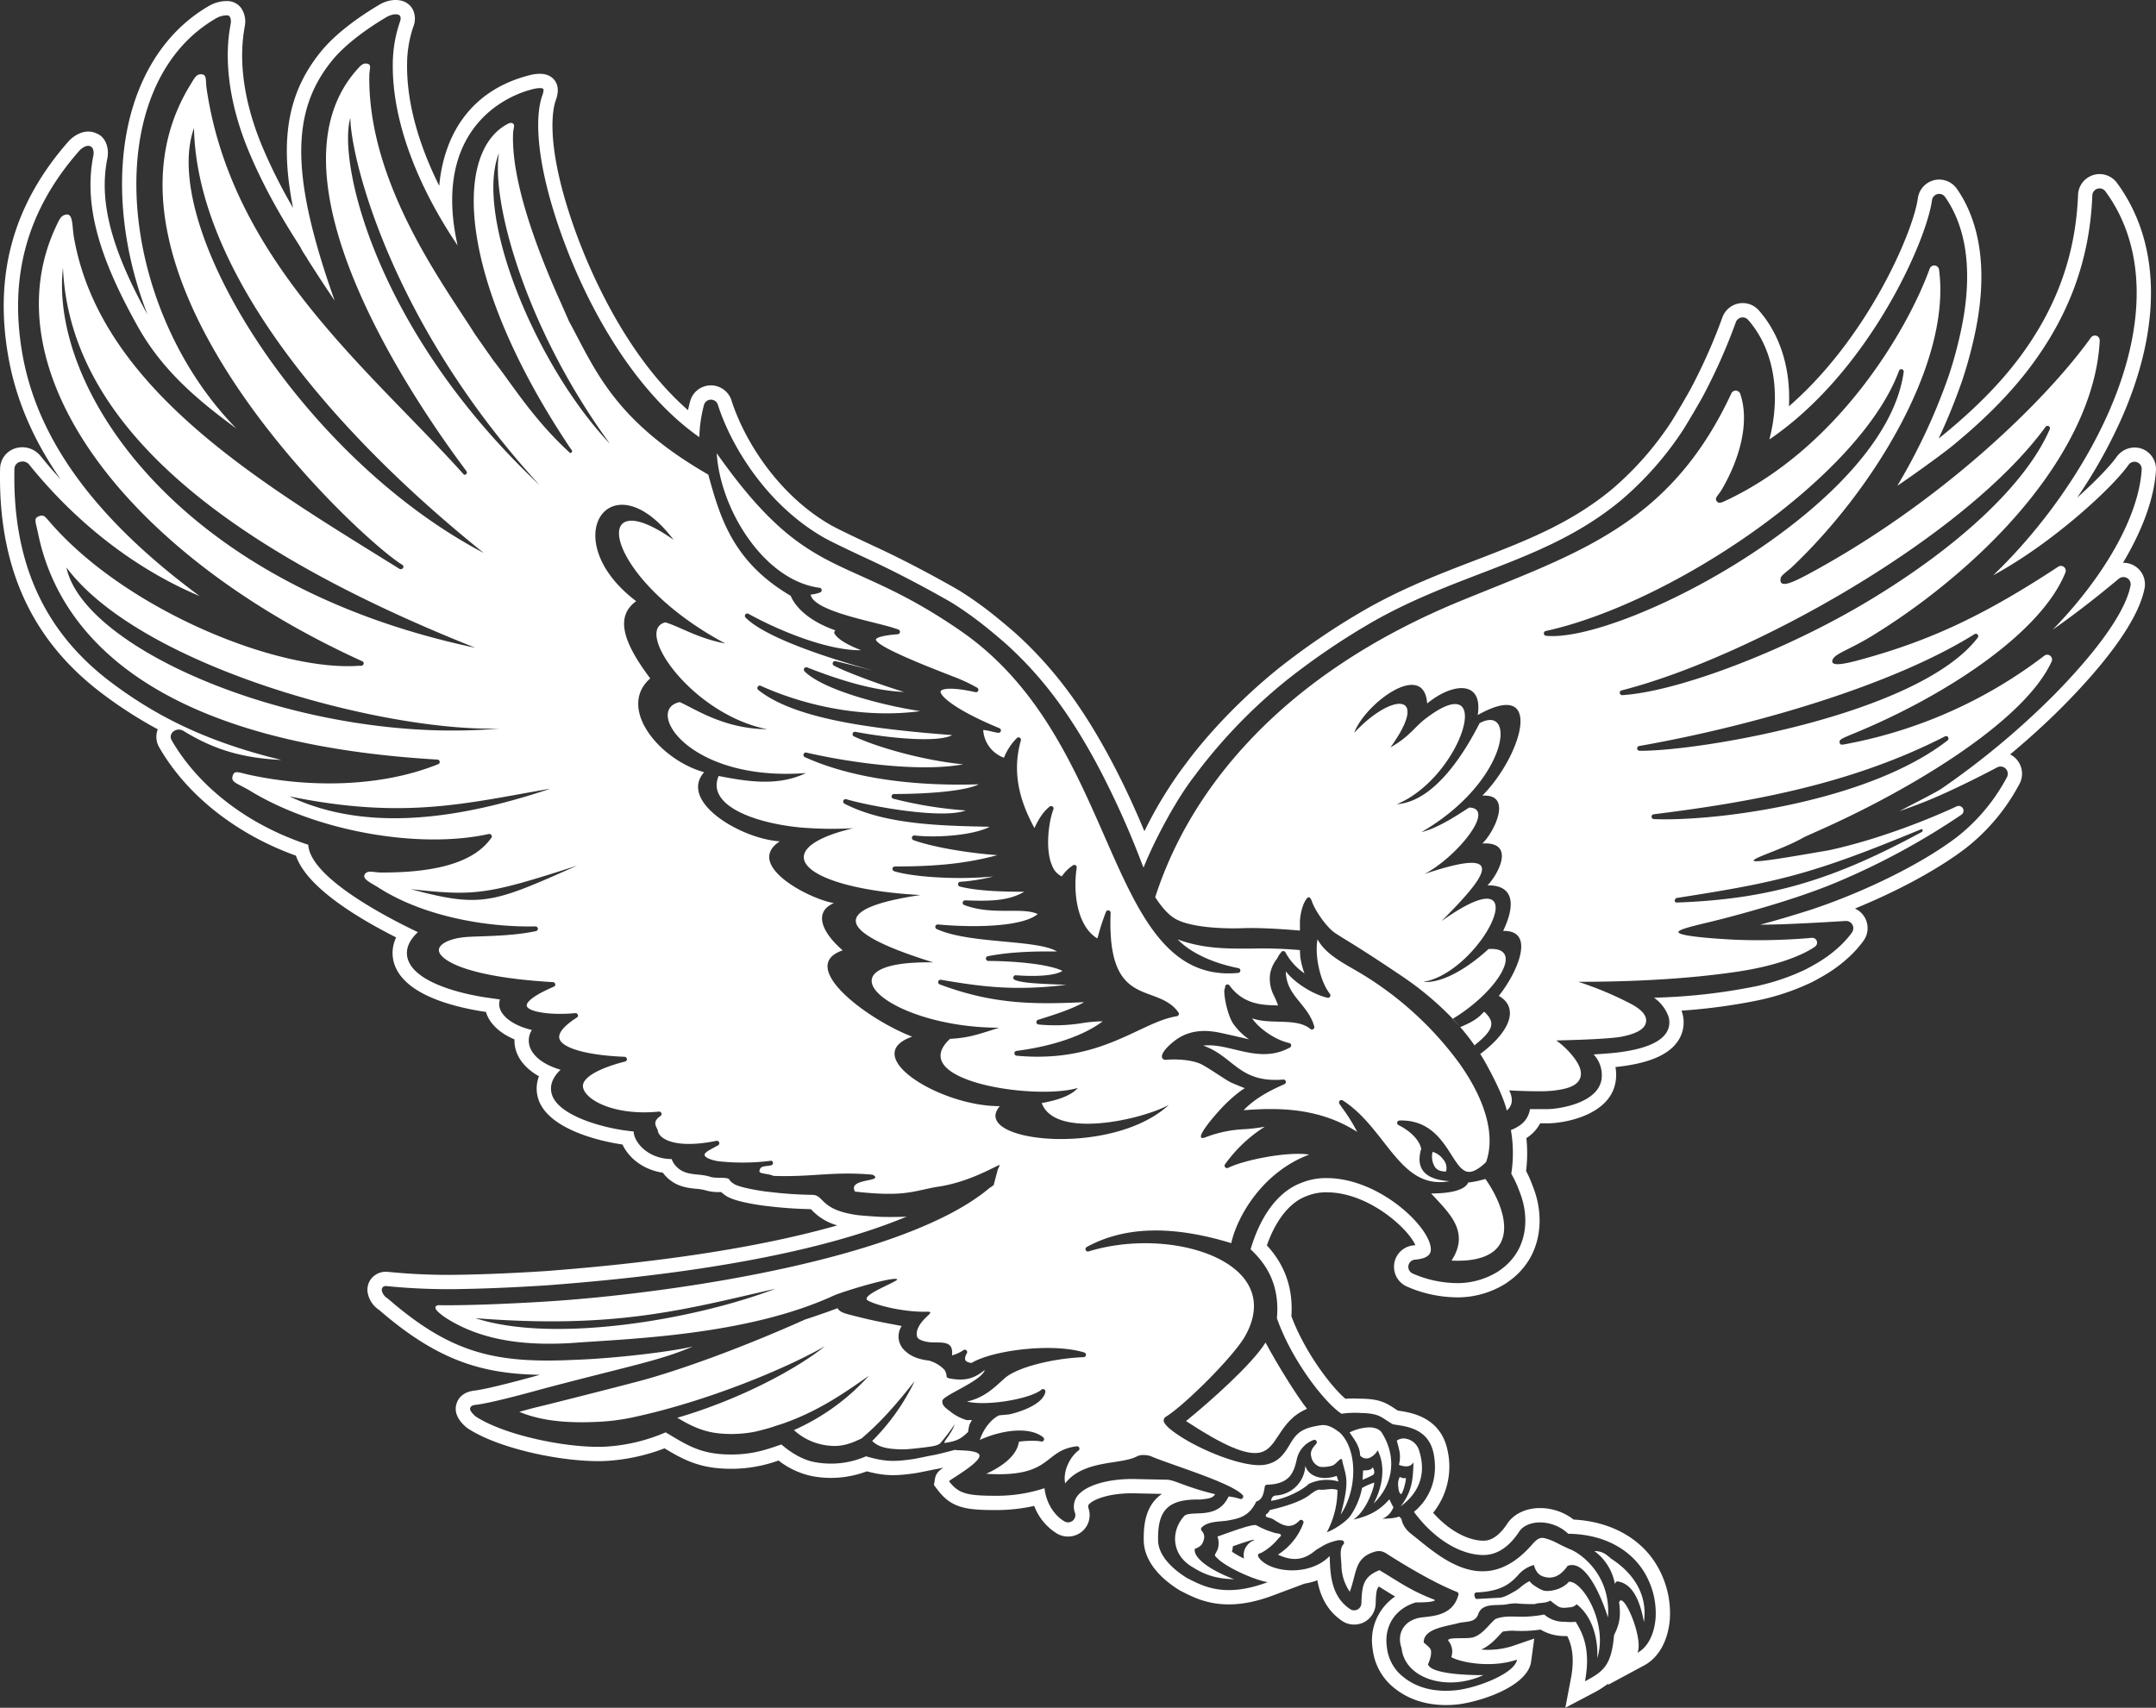 <svg xmlns="http://www.w3.org/2000/svg" xmlns:xlink="http://www.w3.org/1999/xlink" width="831.881" height="659.093" viewBox="0 0 831.881 659.093"><rect x="0" y="0" width="831.881" height="659.093" fill="#333333" stroke="none"/><defs><clipPath id="a"><rect width="831.881" height="659.093" fill="#fff"></rect></clipPath></defs><g clip-path="url(#a)"><path d="M464.324,433.664a.931.931,0,0,1-1.177-1.372,55.158,55.158,0,0,1,15.248-14.452c-.039-.007-.089-.01-.135-.017a64.083,64.083,0,0,1-7.486.911,47.311,47.311,0,0,0-14.89,3.033c-4.421,1.858-1.164-3.259,4.647-9.775s10.242-9.081,10.242-9.081-3.023-1.161-5.118-2.1-6.509-4.194-10.933-6.753-12.341-2.322-14.2-2.089-3.727-1.868,3.023-7.22,14.429-3.953,18.623-3.026,10.239,2.329,10.239,2.329a23.832,23.832,0,0,1-6.279-6.286c-2.1-3.486-3.263-9.772-3.263-12.1a2.671,2.671,0,0,1,.326-1.5c0-.109-.02-.217-.023-.326a.935.935,0,0,1,.635-.911.92.92,0,0,1,1.046.332c5.45,7.424,12.752,7.585,18.61,7.716.053,0,.1.007.158.007a40.778,40.778,0,0,0-1.9-4.391,14.053,14.053,0,0,1-1.158-7.917,13.386,13.386,0,0,1,2.7-5.809,11.258,11.258,0,0,1,1.651-2.546.925.925,0,0,1,.822-.316.95.95,0,0,1,.724.5A22.921,22.921,0,0,0,493.8,358.6a29.878,29.878,0,0,1-1.605-6.2c-.066-.756-.112-1.743-.151-2.773a161.447,161.447,0,0,0-18.126-.6c-9.8.072-19.11.155-29.043-3.539,3.845,4.085,11.519,8.726,23.438,11.1a.934.934,0,0,1-.092,1.845c-27.3,2.585-38.49-22.912-51.455-52.449-12.13-27.632-25.879-58.945-55.468-79.442-16.1-11.16-28.06-16.554-38.614-21.314-18.886-8.506-32.658-14.712-55.669-47.363,1.421,22.116,18.538,49.215,39.7,51.929a.934.934,0,0,1,.181,1.809,14.353,14.353,0,0,1-3.631.822c.8,4.911,14.676,8.387,24.017,10.726,4.036,1.01,7.526,1.895,9.844,2.766a.924.924,0,0,1,.589,1,.937.937,0,0,1-.845.8c-8.127.638-8.4,1.9-8.414,1.954-.385,2.618,20.439,10.723,28.28,13.775l1.243.5a62.961,62.961,0,0,1,9.552,4.427.915.915,0,0,1,.395,1.138.939.939,0,0,1-1.069.569c-10.384-2.325-13.229-1.049-13.446-.359-.447,1.4,4.516,6.743,22.682,14.265a.933.933,0,0,1,.546,1.108.952.952,0,0,1-1.033.671c-.773-.109-1.569-.293-2.4-.49a25.567,25.567,0,0,0-3.371-.618,12.221,12.221,0,0,0,8.006,10.726,22.473,22.473,0,0,1,5.013-7.621.921.921,0,0,1,1.112-.1.931.931,0,0,1,.408,1.049c-3.894,13.62.51,25.093,5.23,33.809,1.24-2.661,3.039-6.055,5.881-8.292a.932.932,0,0,1,1.437,1.079c-1.76,4.48-3.375,15.7-.322,22.116a7.343,7.343,0,0,0,3.556,3.766,15.721,15.721,0,0,1,4.312-4.286.928.928,0,0,1,1.447.9c-1.533,10.154.355,22.751,7.963,27.32.151-.5.316-1.072.493-1.681a83.38,83.38,0,0,1,2.839-8.575.913.913,0,0,1,1.056-.553.932.932,0,0,1,.73.947c-1,25.6,7.489,28.717,15.7,31.743,3.848,1.414,7.825,2.885,10.473,6.687a.923.923,0,0,1,.1.9.914.914,0,0,1-.714.549c-4.677.73-9.417,2.954-14.887,5.532-11.134,5.24-24.981,11.765-46.949,9.706a.933.933,0,0,1-.03-1.855c14.071-1.809,26-5.927,33.256-11.41h-.158a52.662,52.662,0,0,0-7.687.678,65.767,65.767,0,0,1-16.893.549.931.931,0,0,1-.194-1.819c5.338-1.664,12.936-4.023,17.735-6.8-20.139.957-35.463.7-55.692-6.858a.935.935,0,0,1-.572-1.115.92.92,0,0,1,1.056-.674c15.521,2.668,28.523,4.4,48.377,1.951-1.26-.056-2.539-.105-3.815-.158-6.848-.28-13.314-.546-16.09-1.75a.933.933,0,0,1-.536-1.079.911.911,0,0,1,.97-.7c8.881.645,15.512-.01,17.962-1.7-5.634-2.792-19.866-3.822-28.592-3.822a.937.937,0,0,1-.927-.849.917.917,0,0,1,.747-.99c9.505-1.868,19.613-1.852,25.695-1.835.335,0,.651.01.96.01-3.648-2.256-11.818-3.019-20.393-3.822-9.5-.891-19.307-1.809-26-4.825a.934.934,0,0,1-.52-1.085.946.946,0,0,1,.987-.687c15.6,1.408,33.066.655,38.493-4.023-2.736-1.27-6.578-1.266-10.956-1.25-5.325.023-11.4.03-17.386-2.233a.932.932,0,0,1-.582-1.059.967.967,0,0,1,.947-.747c10.673.424,17.018.013,22.787-3.309-7.664-.023-17.794-.217-24.84-2.013a.932.932,0,0,1,.151-1.832,72.443,72.443,0,0,0,12.755-2.049c-15.39,1.444-32.069-.039-38.259-2.049a.932.932,0,0,1,.289-1.819c16.452,0,27.816-1.217,39.555-4.375-10.371-.7-24.682-2.98-32.391-5.789a.931.931,0,0,1,.414-1.8c9.71,1.056,23.409-.316,28.954-3.362-18.962-.378-40.384-.845-55.978-8.9a.941.941,0,0,1-.437-1.181.926.926,0,0,1,1.122-.543c10.769,3.092,37.516,7.67,46.084,4.325a157.433,157.433,0,0,1-27.911-4.522.906.906,0,0,1-.687-1.01.924.924,0,0,1,.918-.812c13.469,0,27.662-1.174,32.7-3.74-19.291.605-45.706-.859-67.088-10.483a.933.933,0,0,1-.5-1.151.946.946,0,0,1,1.1-.612c13.913,3.263,42.515,7.858,60.517,4.523-13.055-1.2-31.165-5.72-42.173-10.769a.932.932,0,0,1,.569-1.76c15.216,2.835,32.224,4.032,37.338,1.263-30.809-2.365-60.9-6.216-74.834-17.449a.933.933,0,0,1-.2-1.214.911.911,0,0,1,1.168-.355c19.807,8.887,42.341,12.4,61.517,9.759-15.916-2.46-37.8-8.473-44.614-15.35a.93.93,0,0,1,1-1.52c17.936,7.059,29.171,9.114,37.348,9.473-10.058-3.075-23.136-8.006-27.024-10.167a.931.931,0,0,1,.668-1.72c3.763.875,7.1,1.74,10.334,2.572,1.506.388,2.95.763,4.361,1.122-18.449-5.085-41.9-12.88-49.449-20.511a.93.93,0,0,1,1.115-1.464c13.032,7.2,30.918,14.054,42.795,14.054.217,0,.431,0,.648-.007-3.888-1.5-8.673-3.773-10.2-6.348a.919.919,0,0,1-.03-.9.968.968,0,0,1,.365-.388c-14.745-5.174-17.232-13.318-17.232-13.318-22.511-13.206-27.343-30.5-31.849-46.811-36.476-20.965-43.66-40.654-53.748-59.191l-2.941-6.7c-8.713-19.228-19.537-47.2-18.61-66.158.076-1.529.914-2.98-.266-3.559-.773-.375-1.641.122-2.73.77C165.44,43.2,167.559,91.883,210.771,156.288c0,0,.855.8.22,1.276a.569.569,0,0,1-.934-.151c-14.051-12.884-22.379-26.731-29.2-35.315l-7.1-10.127C162.4,93.791,132.464,54.308,132.964,12.237c.03-2.457.895-4.157-.437-4.611a2.614,2.614,0,0,0-1.263-.151c-1.155.161-2.046,1.194-3.24,2.556-39.937,45.4,33.914,143.2,42.325,154.619,0,0,.474.658.141,1.141a1.033,1.033,0,0,1-.987.359C133.286,125.824,79.946,83.9,70.171,17.016c-.424-2.891.22-5.213-1.872-5.4s-2.737,1.408-4.263,3.871c-45.607,73.627,66.5,176.5,81.682,185.445a.865.865,0,0,1,.263,1.22,1.128,1.128,0,0,1-1.339.362C93.675,170.7,29.491,134.037,19.031,74.727c-.806-4.562-.293-9.351-2.97-8.976-1.973.28-2.529,1.5-4.115,4.914C-13.248,124.988,36.99,195.649,130.1,238.079a.93.93,0,0,1,.7,1.026,1.021,1.021,0,0,1-1.023.793c-.26,0-.526,0-.786,0-31.523,2.243-89.665-21.511-118.905-55.024-2.378-2.723-2.671-3.352-4.49-2.727-2.293.783-1.365,2.1-.4,6.8,6.193,30.207,33.3,80.057,153.977,87.142a1.019,1.019,0,0,1,.954.766.9.9,0,0,1-.589,1.013C137.22,286.893,109.5,286.945,86.778,282c-4.361-.954-5.74-1.829-6.48.2-1.013,2.8,1.96,3.069,6.684,5.947,25.987,15.86,65.6,22.524,91.971,16.686a1.117,1.117,0,0,1,1.089.355.841.841,0,0,1,.049,1.033c-7.924,11.532-26.964,13.453-42.249,13.469-3.3,0-5.3-1.013-6.493.5-1.516,1.924,2.312,3.486,5.108,5.282,18.024,11.578,42.9,15.387,60.494,15.005a1,1,0,0,1,1.062.812.954.954,0,0,1-.806,1.026c-7.371,1.533-15.314,1.8-21.116,2-2.888.1-5.384.181-7.075.388-5.6.714-9.3,2.727-9.2,5.026.145,3.362,9.5,10.246,43.946,12.249a1,1,0,0,1,.951.757.891.891,0,0,1-.566,1.01c-10.443,4.5-10.6,6.881-10.4,7.506.737,2.3,9.6,3.582,18.6,2.7a1.041,1.041,0,0,1,1.085.6.865.865,0,0,1-.368,1.082c-5.095,3.269-7.42,6.138-6.7,8.289,1.207,3.634,11.025,6.335,25.011,6.874a1.015,1.015,0,0,1,.99.826.941.941,0,0,1-.747,1.01c-10.874,2.8-16.919,6.549-16.169,10.025,1.122,5.2,12.838,10.946,29.25,9.292a.935.935,0,0,1,.967.612.923.923,0,0,1-.349,1.085c-3.263,2.23-1.7,3.921-1.085,5.388.306,3.667,7.183,7.364,22.679,4.2a.922.922,0,0,1,1.046.585.937.937,0,0,1-.411,1.138c-2.73,1.556-5.532,2.72-5.177,3.861.47,1.49,5,2.26,5,2.26a85.527,85.527,0,0,0,20.728-.174.94.94,0,0,1,.625.957.926.926,0,0,1-.753.839c-2.648.5-4.167.1-4.47,2.207-.168,1.158,3.536.914,5.368,1.852,14.367.579,23.257-1.845,38.318-.451,4.947,2.908-9.917,1.184-6.812,6.512,18.564,2.1,22.126-.059,31.237-1.763,12.525-1.661,22.728-7.979,24.537-8.532.135.049-.194.773-.661,1.7l-1.618,6.1a18.456,18.456,0,0,1-1.572,1.085c-32.086,27.142-119.086,40.039-165.529,43.466-11.7.862-34.371,2-46.873,1.789-.816-.026-1.4.335-1.418.9-.007.7.835,1.539,1.546,2.125a23.045,23.045,0,0,0,2.954,2.171c14.3,8.963,31.461,10.4,48.035,9.407,21.764-1.658,67.414-2.822,101.088-18.278,3.454-1.585,22.5-7.335,24.478-6.378,1.345.651-14.821,6.286-11.213,8.266,3.855,2.112,14.466,4.519,22.646,4.305,2.8-.072.829,1-.934,2.894-2.572,2.763-3.161,4.93-2.776,6.634.355,1.562,3.664,2.082,4.585,2.21,3.075.431,7.8-.668,8.746,2.395a6.71,6.71,0,0,1,.158,2.733,15.947,15.947,0,0,0,4.631-2.161.936.936,0,0,1,.993,1.513c-1.112,2.22-.711,3.161,1.891,3.575,8.154-4.94,31.138-7.831,43.38-4.095a.927.927,0,0,1-.1,1.845c-11.6.438-25.721,3.832-30.576,8.233-3.763,3.4-7.71,7.43-14.446,8.891,7.509,1.891,24.484-.983,28.75-4.588a.93.93,0,0,1,1.51.9c-1.059,5.036-10.3,7.792-13.581,8.575-.77.184-4.115.359-4.375.49-2.7,1.339-5.726,4.674-7.348,9.443,7.917-3.611,18.873-5.467,24.448-1.033a.935.935,0,0,1-.826,1.635c-1.625-.457-6.4-.276-8.542.089-.592,4.582-4.993,8.887-12.6,12.377,15.781.987,20.435-2.644,24.58-5.881,2.727-2.135,5.305-4.144,10.364-4.733a.365.365,0,0,1,.1-.007.923.923,0,0,1,.9.694.94.94,0,0,1-.556,1.1c-3.276,2.648-5.832,7.933-4.924,12.548,4.371-5.736,11.739-7.154,18.343-8.167,3.628-.556,7.062-1.079,9.246-2.223a5.028,5.028,0,0,1,2.559-.563,8.144,8.144,0,0,1,2.842.411c1.852.835,5.49,2.125,9.66,3.6,10.144,3.588,22.757,8.045,25.81,11.4a.93.93,0,0,1-1.033,1.49,22.687,22.687,0,0,0-4.361-.924c-2.763,5.848-7.526,6.387-11.917,6.542-2.273.082-4.424.151-5.2.993-5.282,5.805-5.062,15.077,3.4,19.86,5.095,3.194,9.506,4.365,15.867,4.555-8.075-2.993-15.817-7.8-15.216-11.726,0,0,2.306-.717,2.96-2.138.766-1.651,1.194-3.2-.3-4.865a.938.938,0,0,1,.053-1.3c2.631-2.506,7.006-2.089,10.048-2.638,4.22-.766,8.2-1.487,10.946-7.289,2.26-.832,2.783-2.375,3.319-5.841a.93.93,0,0,1,.875-.687c8.673-.23,10.255-4.621,11.387-9.417a10.291,10.291,0,0,1,6.512-7.831.935.935,0,0,1,1.043,1.5c-1.73,1.868-2.48,3.2-1.76,5.45a4.843,4.843,0,0,0,3.338,3.407,11.936,11.936,0,0,0,4.717-.513c1.858-.7,3.546-4.207,3.845-1.506,1.283,5.628,2.983,7.032-.681,20.442,6.4-9.486,6.581-24.6-.066-31.4-3.44-2.839-5.549-3.246-7.22-3.125a13.947,13.947,0,0,0-1.549.237c-6.618,1.092-8.43,3.263-10.723,7.1-2.056,3.424-4.181,6.963-9.6,7.937-8.368,1.493-28.218-6.749-36.848-13.92,0,0-1.908-1.608-2.237-2.76a1.64,1.64,0,0,1,.73-1.786c7.068-4.286,26.293-23.363,30.681-31.237,4.681-8.338,4.477-16.064-.579-22.35-10-12.417-37.4-17.123-59.839-10.272a.932.932,0,0,1-.724-1.707c14.6-7.963,32.852-8.453,55.754-1.483,2.306-10.371,12.074-27.422,30.082-34.168-8.555-1.339-25.606,2.224-31.3,5.131m-290.434,58c54.162,4.256,80.478-3.289,115.81-11.364-31.309,11.956-85.557,21.228-115.81,11.364M125.658,28.416c.072,15.038,15.3,78.87,73.042,141.772C135.016,110.3,120.728,45.247,125.658,28.416M65.316,32.4c1.2,54.952,52.277,116.166,111.8,163.95C106.805,159.422,51.794,70.264,65.316,32.4M14.762,86.288c2.5,57.27,55.9,105.558,159.112,146.659C57.57,208.342,9.644,131.873,14.762,86.288m1.345,115.656c28.632,38.447,122.734,63.589,167.18,62.151-73.9,6.618-160.312-29.451-167.18-62.151m86.044,88.346c44.558,9.14,68.509,2.539,100.684-2.96-27.757,9.266-67.611,18.718-100.684,2.96M148.962,326.1c24.514,2.687,29.132,2.312,64.207-9.091-32.46,14.41-36.8,16.456-64.207,9.091M182.985,42.03c-2.99,18.758,10.18,67.552,42.854,112.209C197.454,124.373,173.367,66.3,182.985,42.03m193.25,367.82c-23.017.1-54.649-19.534-33.809-26.82-17.423-6.67-44.709-27.2-26.8-33.316-7.6-6.5-11.69-14.633-3.4-18.245-9.2-1.4-34.829-14.653-20.879-23.826-14.956-.911-39.144-15.354-29.194-26.675-17.13-4.713-33.763-24.744-20.794-36.2-10.89-14.472-13.374-24.03-5.417-29.813-21.764-16.462-18.212-36.6-6-37.184,5.552-.26,12.884,3.519,20.442,13.522-33.352-23.613-27.435,14.709,19.962,40.016-10.89-2.115-17.176-6.355-23.123-8.177-12.384,2.894,10.177,35.5,39.279,41.252-16.455-.161-27.237-7.512-33.74-10.473-13.781,2.766,3.306,30.836,48.656,27.389-11.15,5.43-23.787,3.013-33.664,1.128-4.687,11.025,12.93,18.028,31.329,19.847a142.964,142.964,0,0,0,20.646.3c-34.717,8.262-19.791,23.294,25.889,25.8-23.379,3.447-43.93,10.831,4.934,25.987-46.554-.75-17.426,25.155,25.428,25.218-8.947,2.865-11.963,3.9-18.952,4.3-17.492,16.2,32.766,23.826,49.311,18.949-2.635,3.059-8.058,4.782-13.913,5.828,5.039,13.982,38.476,6.5,49.038.707-22.073,20.465-77.127,14.278-65.227.49" transform="translate(9.528 17.056)" fill="#fff"></path><path d="M139.128,187.845c14.426,9.473,23.215,13.239,28.425,12.173,3.345-.681,5.065-3.289,7.236-6.588,2.444-3.7,5.194-7.864,11.025-10.3-4.032-5.1-11.788-17.682-16-25.6-5.18,8.427-21.514,22.846-30.688,30.319" transform="translate(318.483 360.598)" fill="#fff"></path><path d="M165.91,179.286a6.52,6.52,0,0,0,3.227-2.931,3.706,3.706,0,0,1,.444.891c1.832,4.042,2.47,11.186-1.964,19.616,7.769-7.519,8.94-18.136,3.118-27.346-.832-1.319-2.763-2.062-4.937-2.033a18.49,18.49,0,0,0-7.483,1.961c1.921,2.822,4,5.414,4.075,8.89a3.144,3.144,0,0,0,3.519.951" transform="translate(362.404 383.393)" fill="#fff"></path><path d="M236.171,203.561c-8.969-.6-13.291-4.368-10.91-12.518-.849-3.95-5.055-7.3-8.772-9.141a.93.93,0,0,1,.385-1.763c11.357-.349,16.373,7.486,20.014,13.212,2.148,3.381,4,6.3,6.414,6.588,1.819.227,4.095-1,6.97-3.72,3.648-10.15-.036-23.741-10.4-38.292a130.544,130.544,0,0,0-37.812-34.506q-1.539-.913-3.072-1.793c-5.624-3.253-10.969-6.341-13.732-11.41-1.1,5.588.671,15.771,4.782,21.07a.929.929,0,0,1-.934,1.477c-5.3-1.2-12.476-5.509-16.087-10.186.079,5.378,2.743,8.65,5.536,12.081,2.161,2.661,4.391,5.407,5.437,9.183a.93.93,0,0,1-1.487.967c-3.125-2.559-7.591-2.684-12.318-2.806-3.467-.1-7.029-.187-10.183-1.3,2.542,3.753,8.581,8.233,14.357,9.542a.909.909,0,0,1,.717.773.937.937,0,0,1-.477.951c-7.476,4.085-14.466,2.4-21.231.786-4.207-1.01-8.233-1.977-12.216-1.529,4.378,1.546,7.42,3.957,10.394,6.309,4.99,3.944,9.71,7.674,20.491,6.8a.916.916,0,0,1,.98.7.937.937,0,0,1-.536,1.082c-4.694,2.042-11.216,5.233-15.742,10.058,14.528-1.174,29.714-.664,43.815,8.361a66.806,66.806,0,0,0-5.545-8.96c-.444-.645-.885-1.263-1.306-1.885a.931.931,0,0,1,.776-1.454.892.892,0,0,1,.5.145c6.48,4.154,11.157,10.14,15.683,15.923,7.275,9.3,13.627,17.416,25.514,15.258" transform="translate(323.107 252.306)" fill="#fff"></path><path d="M163.749,172.157c-.46,1.526-3.664,1.125-3.677,1.293-.135,1.437-.072,2.339-.237,3.569a43.33,43.33,0,0,0,3.957-1.822c1.007-.635.539-2.066-.043-3.039" transform="translate(365.884 394.09)" fill="#fff"></path><path d="M233.363,196.628a18.37,18.37,0,0,1-5.874-3.033c-1.4-1.184-3.631-2.306-3.329-4.4s15.222-7.637,16.36-11.861c-4.075,3.322-7.539,4.309-13.038,3.365-.605-.105-1.608-.227-1.694-.878a5.119,5.119,0,0,0-.753-2.411v-.043a13.1,13.1,0,0,0-6.082-3.654c-3.49-.428-6.723-1.339-9.367-3.907a7.376,7.376,0,0,1-1.125-9.44c-7.693-1.47-11.114-2-20.643-4.509-3.237-.852-3.658-1.7-4.115-2.358-4.082,1.539-8.259,2.986-12.5,4.358-26.086,11.657-48.442,19.478-62.253,23.31-5.358,1.49-37.226,9.611-41.7,10.627-2.322.6-4.519,1.184-6.332,1.707,5.957,2.473,14.6,4.506,28.869,3.914a82.564,82.564,0,0,0,15.88-2c28.326-6.177,58.474-18.781,73.183-27.254-10.269,8.315-31.914,20.291-56.958,27.622,6.22,3.75,11.114,5.851,18.291,6.2a47.751,47.751,0,0,0,11.88-.855c2.046-.493,4.033-1.013,5.92-1.579,1.562-.51,2.822-.964,3.819-1.227,13.337-4.562,23.08-11.012,33.99-18.748a85.163,85.163,0,0,1-28.921,20.968,23.227,23.227,0,0,0,13.956,6.042c5.447.562,9.769-1.733,12.147-2.815,7.884-6.667,13.972-13.92,20.5-22.149a84.1,84.1,0,0,1-16.406,23.129c1.671,1.474,3.733,3.293,12.6,3.227.724,0,5.351-.428,9.2-.967,1.717-.24,3.7-.572,4.483-1.421a71.136,71.136,0,0,0,5.578-7.341c-1.233,3.9-5.075,7.414-3.727,7.226,5.029-.7,6.361-1.9,8.858-4.181.062-.227.266-1.737.339-2,.3-1.214.23-.816.4-1.2.21-.477.757-1.365.757-1.365-.174-.138-2.056.036-2.2-.1" transform="translate(139.454 351.384)" fill="#fff"></path><path d="M164.675,178.97a8.116,8.116,0,0,0,2.865.6,3.209,3.209,0,0,0,2.773-1.553c-.253,5.582-.138,10.726-4.95,16.965,8.072-5.983,9.617-13.61,7.121-21.475a6.512,6.512,0,0,0-6.141-4.72,4.7,4.7,0,0,0-2.487.852c.73,2.937,1.835,5.49.819,9.331" transform="translate(375.088 386.363)" fill="#fff"></path><path d="M194.967,194.731a1.692,1.692,0,0,1,.835-1.049c5.769.753,8.759,6.933,10.364,15.732,1.921-13.581-7.871-21.409-12.617-24.442-1.717-1.434-3.135-2.967-6.519-2.977a20.153,20.153,0,0,1,7.937,12.736" transform="translate(428.137 416.611)" fill="#fff"></path><path d="M180.568,118.708c-1.8,1.589-2.543,3.167-9.269,5.947a85.189,85.189,0,0,1,6.072,7.845c-.191-.283-.332-.539-.539-.835,7.588-6.095,8.029-8.854,3.736-12.956" transform="translate(392.126 271.738)" fill="#fff"></path><path d="M182.29,188.238c5.259-3.48,8.266-13.1,8-14.275a29.757,29.757,0,0,0-4.661,2.072,29,29,0,0,1-4.424,10.65c-1.826,2.523-6.355,5.434-9.174,6.46a34.555,34.555,0,0,0,4.1-16.324c-2.247-.858-4.68.122-6.73-.118-1.325-.161-3.171,1.408-4.282,2.227-4.1,3-12.14,4.97-15.025,5.608-.28.339-.786,1.464-1.48,1.605-.635,1.658,1.21.954,3.023,2.158,3.486,2.319,6.575,3.782,9.792.345a.928.928,0,0,1,1.549.957,24.419,24.419,0,0,1-9.8,12.17c5.756,2.674,10.071,2.158,14.633-1.776,3.427-2.056,4.434-2.842,8.66-3.809.441,0,.888.023,1.355.059a.926.926,0,0,1,.513,1.645c-1.553,1.862-.76,5.216-.664,8.16a18.36,18.36,0,0,0,3.223,10.042c2.822-7.647,1.707-13.229,9.969-15.548a5.548,5.548,0,0,1,2.326-.03,7.243,7.243,0,0,1,2.352,1.168c7.608,4.832,18.222,11.134,26.714,14.485a.939.939,0,0,1,.559,1.1c-2.375,9.108-12.078,8.1-15.571,8.976-6.174,1.533-8.154,6.759-6.368,11.614,1.22,11.712,17.406,16.886,31.533,10.42-7.157.017-20.261-.592-21.346-4.194,0,0,1.5-3.082,1.148-5.292-.188-1.194-2.3-2.565-2.75-3.1a1.089,1.089,0,0,1-.046-.243c.158-5.164,8.509-5.93,13.17-7.2,3.108-.849,6.664-.016,7.878-3.552,1.513-4.407,7.068-3.131,10.762-3.707a22.357,22.357,0,0,1,3.694-.424,63.4,63.4,0,0,0,7.407.28c1.507-.651,3.671-.112,5.976-1.332a25.424,25.424,0,0,0,2.9,2.187c1.628,1.046,3.973.368,5.022.368a3.949,3.949,0,0,0,2.184-1.145c6.187,4.713,8.391,13.663,7.96,20.814,4.243-13.436-5.7-29.971-10.95-29.5-1.878,2.266-5.44,3.565-8.519,3.562-1.664,0-3.194-1.046-4.595-1.941A8.4,8.4,0,0,1,250.233,212a17.319,17.319,0,0,0-3.325,2.227,15.6,15.6,0,0,1-2.868,1.974c-.885.464-3.47,2.1-5.368,2.2l-9.032.487a2.369,2.369,0,0,1-.681-1.789.921.921,0,0,1,.882-.753c9.923-.375,13.288-3.825,15.827-6.486a12.265,12.265,0,0,1,6.269-4.088c.365,1.434,1.253,3.608,3.368,4.361,3.5,1.247,6.713.191,9.624-4.023,7.049-2.74,13.216,12.37,15.574,19.9,1.207-15.854-9.788-24.333-14.558-26.3-4.694-1.931-5.973-3.3-9.963-4.3-2.151-.543-3.6,1.145-4.921,2.658-17.15,19.478-33.26,6.4-43.926-2.256l-2.812-2.253a10.539,10.539,0,0,1-2.51-2.871,9.491,9.491,0,0,1-1-2.691,4.336,4.336,0,0,0-.97-.941c-.908.539-3.838.849-6.286.849a7.819,7.819,0,0,0,4.167-4.424,29.874,29.874,0,0,1-1.546-3.075c-4.006,4.529-8.025,6.509-13.893,7.831" transform="translate(339.916 398.224)" fill="#fff"></path><path d="M175.123,178.069l-.7-2.158c-6.072,2.033-10.963-.046-12.111-3.924a12.023,12.023,0,0,1-11.219,11.469c-1.49.092-1.842,1.122-1.983,2.072,5.424-.757,11.755-3.858,14.64-6.588a16.461,16.461,0,0,1,11.377-.872" transform="translate(341.324 393.701)" fill="#fff"></path><path d="M166.99,173.675c-.779.385-2.322-.372-2.322-.372a5.922,5.922,0,0,0-.585,3.694c.069.845.2,2.24.895,2.855.674.776,2.306-5.47,2.013-6.177" transform="translate(375.431 396.714)" fill="#fff"></path><path d="M168.213,135.155a7.662,7.662,0,0,0,.6,5.328c1,2,2.917,2.263,4.582,2.263a5.068,5.068,0,0,0-1.145-4.733,7.676,7.676,0,0,0-4.039-2.858" transform="translate(384.555 309.388)" fill="#fff"></path><path d="M173.225,122.622c-.895-1.026-1.779-2.052-2.756-3.082l-.063.036c.487.474,2.233,2.437,2.819,3.046" transform="translate(390.082 273.643)" fill="#fff"></path><path d="M479.713,181.369a1.9,1.9,0,0,0-1.138.395,180.373,180.373,0,0,1-72.785,33.345c-5.493,1.082-5.865,1.4-6.164.237s.345-1.473,5.934-3.769c33.944-14,71.562-38.072,81.153-61.918a1.867,1.867,0,0,0-.556-2.141,1.833,1.833,0,0,0-1.178-.414,1.857,1.857,0,0,0-1.023.3c-26.925,17.722-47.094,27.435-71.618,34.562-8.483,2.467-16.331,4.618-15.528,1.572.671-2.556,6.558-4.026,15.567-9.591a257.133,257.133,0,0,0,42.377-32.664c27.911-26.714,43.966-55.537,45.2-81.146a1.857,1.857,0,0,0-1.253-1.845,1.739,1.739,0,0,0-.608-.1,1.875,1.875,0,0,0-1.516.776c-17.528,24.455-58.287,64.22-110.022,91.819-5.1,2.681-9.95,4.917-9.788,1.615.062-1.253.579-1.671,4.046-4.476,32.421-30.579,61.895-79.811,57.139-115.159a1.855,1.855,0,0,0-1.645-1.605c-.069,0-.138-.013-.2-.013a1.87,1.87,0,0,0-1.753,1.227C425.988,55.5,399.57,101.111,356.2,121.658c-2.181,1.033-3.2,1.569-4.009.487-.98-1.3.5-2.082,1.914-4.486,6.956-11.861,10.861-25.948,7.161-36.934a1.854,1.854,0,0,0-1.658-1.266.516.516,0,0,0-.1-.007,1.862,1.862,0,0,0-1.687,1.079c-21.83,46.818-53.728,59.655-94.109,75.9-3.108,1.253-6.269,2.523-9.46,3.829-33.569,13.679-61.208,31.868-82.153,54.07-17.169,18.2-29.458,38.588-36.579,60.629,1.9,2.95,4.588,6.447,7.581,8.233,5.743,3.411,18.153,4.029,26.533,3.72s21.722.934,21.722.934V284.27a21.052,21.052,0,0,1,1.559-6.98c.622-1.089,1.862-4.2,3.1-.625s5.578,9.779,8.683,11.953,8.506,4.98,25.915,16.755a119.423,119.423,0,0,1,19.722,16.508c17.265-10.41,28.115-27.961,13.778-26.912-7,6.453-17.156,13.278-25.155,12.693,22.919-3.93,45.8-51.136,7.035-23.468,16.6-16.692,27.178-29.543-6.595-18.179,12.456-6.48,27.842-25.425,17.252-25.652-3.608,2.3-11.713,7.871-18.4,9.473,33.388-19.366,36.924-49.7,22.442-42.058-5.365,10.538-17,30.211-31.951,31.3,25.215-10.453,38.608-54.294,10.8-32.806-3.95,3.049-5.818,6.634-13.245,10.874,15.633-21.8.3-21.018-14-5.628,4.072-11.17,26.954-28.356,28.162-11.328,9.8-8.052,21.636-9.088,19.5,4.467,26.142-14.669,16.946,15.844,1.77,31.112,12.081-.757,4.4,14.347.013,18.472,12.821-.812,6.322,11.65,1.99,16.156,8.864-.178,11.693,5.687,6.039,17.59,12.972-.365,5.141,16.623-1.687,25.053,7.253,4.062,5.611,12.851-7.147,22.425.622,1,1.243,1.993,1.789,2.967,6.013,10.765,7.861,16.354,8.433,18.834a4.93,4.93,0,0,0,1.868-2.97,7.42,7.42,0,0,0-.964-4.773c3.039.155,7.361.336,11.127.336a52.992,52.992,0,0,0,6.151-.266c4.414-.556,8.693-1.493,10.038-4.565.911-2.075.28-4.588-1.931-7.68a32.2,32.2,0,0,0-7.183-7.1c7.943-.178,20.919-.6,25.277-1.47,5.914-1.181,8.983-3.039,9.367-5.684.47-3.217-3.24-5.595-6.072-7.1a133.961,133.961,0,0,0-20.06-8.381h.48c15.919,0,39.45-.684,61.2-3.957,21.218-3.194,29.395-9.423,29.734-9.69a1.861,1.861,0,0,0-1.148-3.325c-.059,0-.122,0-.187.007-.092.007-9.236.911-20.725.911-3.812,0-7.5-.1-10.949-.293-10.265-.585-19.564-1.53-19.768-2.8-.217-1.329,9.157-3.1,17.883-5.388,14.189-3.72,30.711-8.618,43.469-14.005a276.8,276.8,0,0,0,47.847-25.968,1.858,1.858,0,0,0-1.888-3.187c-.24.115-24.011,11.456-49.245,16.929-16.561,2.842-30.148,5.223-29.02,3.829,1.112-1.381,12.009-4.585,19.478-8.91,1.954-.885,3.855-1.743,5.726-2.575,34.687-15.413,79-41.732,89.728-65.177a1.873,1.873,0,0,0-1.7-2.644m-190.9-7.187c-.878,0-1.7-.039-2.477-.115a.932.932,0,0,1-.108-1.839c48.584-10.683,121.03-59.132,136.315-100.447a.945.945,0,0,1,1.1-.582.931.931,0,0,1,.7,1.026c-6.9,50.755-103.611,101.957-135.529,101.957m26.9,22.8a.931.931,0,0,1-.23-1.832c49.143-12.5,132.21-58.7,163.6-101.723a.952.952,0,0,1,1.22-.266.937.937,0,0,1,.391,1.184c-8.989,20.837-34.556,45.031-70.141,66.378-32.049,19.228-73.17,34.858-94.786,36.259Zm5.782,20.626a.92.92,0,0,1,.76-.99c43.581-7.683,97.487-23.231,129.434-43.19a.91.91,0,0,1,.618-.135.949.949,0,0,1,.563.293.93.93,0,0,1,.049,1.194c-22.119,29.036-105.131,43.686-130.355,43.686a.993.993,0,0,1-1.069-.858m109.479,31.161a.7.7,0,0,1,.247-.053.405.405,0,0,1,.385.227c.247.461-.309.865-.309.865-34.02,18.376-58.352,25.945-94.76,27.221,0,0-.888-.559-.46-.987.026-.372.5-.753.5-.753,38.956-6.095,51.807-8.858,94.4-26.52m10.279-34.312C412.766,236.646,358.956,244.9,332.314,244.9c-1.556,0-3.026-.023-4.388-.079a.935.935,0,0,1-.888-.895.923.923,0,0,1,.809-.964c36.924-4.618,76.1-11.456,112.4-30.069a.945.945,0,0,1,.668-.069.916.916,0,0,1,.546.391.935.935,0,0,1-.211,1.237" transform="translate(310.212 71.302)" fill="#fff"></path><path d="M173.867,124.014l.006-.007c-.1-.161-.217-.326-.319-.487.1.164.217.336.312.493" transform="translate(397.29 282.756)" fill="#fff"></path><path d="M187.584,138.656a32.059,32.059,0,0,1-5.394,1.043c-1.661,3.74-9.792,4.227-14.3,4.23.589.648,1.184,1.289,1.783,1.931,6.279,6.746,12.768,13.712,6.065,23.971,9.647.464,16.133-1.812,18.817-6.578,3.852-6.845-.362-17.248-5.713-24.912-.434.105-.849.214-1.256.316" transform="translate(384.32 316.679)" fill="#fff"></path><path d="M823.557,218.362l-.01-.007a8.32,8.32,0,0,0-4.414-1.155c7.664-12.785,12.1-25.119,12.732-35.707a8.35,8.35,0,0,0-5.565-8.348,8.5,8.5,0,0,0-9.529,3.075c-2.365,3.371-7.917,9.259-15.318,15.85a194.584,194.584,0,0,0,17.218-30.767c15.65-35.6,14.985-67.825-1.865-90.734a8.345,8.345,0,0,0-6.7-3.385,7.9,7.9,0,0,0-2.4.365,8.3,8.3,0,0,0-5.9,7.628c-.895,23.376-8.466,44.153-23.139,63.523-7.335,9.68-16.722,19.162-28.708,28.99-.539.444-1.2.964-1.944,1.543a229.307,229.307,0,0,0,9.167-22.6,166.061,166.061,0,0,0,4.924-18.288c4.805-22.781,2.368-41.966-7.058-55.481a8.332,8.332,0,0,0-6.818-3.559,7.9,7.9,0,0,0-1.934.23,8.352,8.352,0,0,0-6.305,6.966c-1.756,12.962-19.35,53.955-49.738,80.307.727-14.357-3.306-27.593-11.614-37.019a8.309,8.309,0,0,0-6.243-2.822,9.842,9.842,0,0,0-1.539.148,8.382,8.382,0,0,0-6.253,5.3,215.136,215.136,0,0,1-12.222,27.566c-1.388,2.585-5.1,8.92-7.5,12.791a121.372,121.372,0,0,1-23.116,26.218c-15.949,13.189-33.71,20.011-52.511,27.234-13.726,5.276-27.918,10.729-42.367,18.972a275.721,275.721,0,0,0-33.7,22.863c-13.443,10.871-26.359,24.146-35.444,36.421-.418.569-1.658,2.2-1.756,2.332a161.162,161.162,0,0,0-14.429,23.994c-4.266-10.246-8.667-19.577-13.35-28.3-10.693-19.922-21.567-34.447-35.253-47.1-2.493-2.3-8.246-7.088-10.407-8.756a137.079,137.079,0,0,0-12.407-8.733c-.108-.066-13.841-8.111-29.645-15.627L339.88,212c-14.193-6.591-18.093-8.65-19.113-9.229-20.919-11.9-33.832-33.424-38.532-48.252a8.343,8.343,0,0,0-8.1-5.789h0a8.263,8.263,0,0,0-7.828,6.088q-.474,1.687-.829,3.487c-24.109-21.014-38.108-54.333-43.295-68.624-12.528-34.556-8.637-48.571-7.726-51.024,2.1-5.674-.658-8.213-1.967-9.058-.773-.493-3.121-1.987-8.729-.428C180.69,35.309,171.2,53,169.474,71.719,162.7,58.086,156.725,41.114,157.08,24.076a44.982,44.982,0,0,1,2.467-13.946,8.172,8.172,0,0,0-.283-6.493,6.74,6.74,0,0,0-4.513-3.4A9.755,9.755,0,0,0,151.183.1a13.041,13.041,0,0,0-4.9,1.773c-4.46,2.615-15.571,9.591-22.376,17.939-12.578,15.429-16.186,33.358-10.831,60.421a207.062,207.062,0,0,1-11.722-23.3c-4.891-11.584-10.071-29.02-6.989-46.311L94.541,9.5A9.035,9.035,0,0,0,92.9,2.907,6.684,6.684,0,0,0,88.278.437a13.553,13.553,0,0,0-7.124,1.556C63.37,12.012,51.66,30.934,48.187,55.28c-3.019,21.192.339,44.538,8.752,66.171-14.183-25.8-18.82-43.933-15.515-60.339.737-3.611-.4-8.226-4.319-9.68-3.99-1.8-8.095.4-10.525,2.967C5.195,78.6-2.439,105.906,3.251,137.883c2.894,16.262,9.555,31.888,20.116,47.061q-4.041-4.391-7.845-9.108a9.036,9.036,0,0,0-9.265-2.908,8.328,8.328,0,0,0-6.216,7.8c-.872,37.92,12.051,66.391,39.519,87.044a167.242,167.242,0,0,0,21.32,13.7,8.032,8.032,0,0,0,.533,6.924c10.584,18.419,29.7,33.543,52.774,41.841,3.937,11.581,21.837,23.031,38.68,31.559a13.662,13.662,0,0,0-.674,10.371c3.7,10.9,20.008,15.824,33.033,18.031.28.049,1.224.188,2.279.339,1.256,4.391,5.253,8.19,11.005,10.6a12.9,12.9,0,0,0,.533,4.157c1.2,4.023,4.335,7.516,8.917,10.071a13.231,13.231,0,0,0-.253,8.785c3.411,10.719,20.991,15.88,32.464,17.561l.043.089c2.8,5.772,8.69,9.785,15.551,10.8.181.247.375.49.576.733,3.937,4.631,8.8,5.121,12.351,5.48a17.1,17.1,0,0,1,3.618.6,17.478,17.478,0,0,0,5.325.655c.22,0,.431.007.641.007a11.132,11.132,0,0,0,1.145.924c.872.714,3.19,2.612,14.9,4.273.546.072,1.543.184,2.592.3a157.9,157.9,0,0,0,15.962,1.085c.125.122.253.257.391.395a21.462,21.462,0,0,0,9.792,5.871c-28.694,8.177-66.214,14.081-111.982,17.6-12.962.858-25.583,1.375-36.506,1.493a233.582,233.582,0,0,1-24.938-1.161l-.681-.03a7.2,7.2,0,0,0-5.348,2.25,6.927,6.927,0,0,0-1.809,5.3,10.025,10.025,0,0,0,4.463,7.167c22.271,19.284,39.308,24.7,62.1,25.053l-1.105.3c-5.7,1.559-17.571,4.8-23.54,5.71-1.737.187-6.348.687-7.641,5.42-1.1,3.963,1.954,7.239,3.871,8.838l.5.378c12.439,8.19,37.871,13.226,52.909,12.62a74.542,74.542,0,0,0,23.044-4.894c6.289,3.759,12.331,7.252,22.379,7.8a53.768,53.768,0,0,0,21.62-3.1,31.436,31.436,0,0,0,13.265,6.092,39.151,39.151,0,0,0,20.794-1.914c7.114,1.862,11.193,1.793,18.7.72.855-.122,2.934-.546,4.723-.914,1.072-.224,2.016-.421,2.375-.48,1.128-.178,2.444-.467,3.759-.783-1.852,1.273-2.911,2.325-3.26,4.345l-.4,2.388,1.451,1.911c5.351,7.029,11,7.762,22.619,7.762a66.513,66.513,0,0,0,14.633-1.612,21.294,21.294,0,0,0,8.956,10.785,8.5,8.5,0,0,0,9.3-.743,8.255,8.255,0,0,0,2.753-8.91c-.345-1.122-.148-1.388-.007-1.579,1.263-1.707,6.95-4.417,16.824-4.417.582,0,1.161.007,1.862.036l9.6.2a14.464,14.464,0,0,0-2.056,1.7c-4.592,4.578-5.069,11.157-4.97,16.38.128,6.94,5.078,13.749,13.933,19.179l1.408.724c6.036,3.026,16.136,8.095,34.414,1.247l12.265-4.592a27.214,27.214,0,0,0,4.963-1.3c1.016,5.657,3.516,11.772,9.95,15.952a8.454,8.454,0,0,0,8.246.132,8.345,8.345,0,0,0,4.3-7.022c.128-4.207.332-5.763,1.24-6.654.691.428,1.276.786,1.812,1.125l.391.243c.987.615,2.865,1.77,4.065,2.48a20.465,20.465,0,0,0-8.641,20.406,22.321,22.321,0,0,0,8.575,15.133c6.2,4.911,14.4,7.049,23.7,6.164,7.92-.747,27.471-6.582,28.839-16.594l1.207-8.867-8.466,2.9a31.331,31.331,0,0,1-12.015,1.335c3.128-1.365,5.417-3.829,7.183-5.733.375-.4.783-.839,1.131-1.187a19.793,19.793,0,0,1,5.3-.286,53.134,53.134,0,0,0,9.322-.5,17.606,17.606,0,0,0,9.358,2.483c.233,0,.533.026.858.049.03,0,.063.007.1.007,1.585,3.246,2.954,8.049,1.368,16.373l-2.141,11.252,10.137-5.342a39.278,39.278,0,0,0,6.493-4.049l-.27.618,14.077-7.581c5.578-3,9.177-9.456,9.871-17.709a35.946,35.946,0,0,0-3.648-18.376c-5.753-11.963-18.166-19.409-33.464-20.182a21.239,21.239,0,0,0-12.9-4.444c-5.463,0-10.2,2.24-12.686,6-4.312,6.588-8.045,6.588-9.272,6.588-4.934,0-12.318-2.9-19.357-10.762a28.523,28.523,0,0,0,5.641-23.741c-2.519-13.13-13.966-14.9-18.85-15.653-.141-.023-.283-.043-.418-.066-.526-.322-.987-.628-1.418-.914-3.214-2.131-5.819-3.536-12.446-3.661l-1.207-.026a47.218,47.218,0,0,0-5.144.046c-5.871-4.99-15.916-18.544-20.843-31.855.707-10.67-2.4-19.653-9.46-27.336,3.355-9.5,8.437-16.084,14.492-18.689.434-.187,1.316-.533,1.773-.687a19.611,19.611,0,0,1,6.8-1.1c16.225,0,31.48,14.008,34.237,20.4-.184.023-.388.043-.609.063a8.312,8.312,0,0,0-2.674,15.893,48.534,48.534,0,0,0,16.844,4.088c.638.033,1.911.092,2.546.1a35.006,35.006,0,0,0,18.755-5.351c.957-.628,2.523-1.822,3.332-2.5a28.787,28.787,0,0,0,6.012-7.236c4.217-7.414,4.884-16.824,1.832-25.816-.355-1.043-.987-2.691-1.556-4.118-.4-1.026-1.049-2.385-1.763-3.75a57.074,57.074,0,0,0,.112-12.709c.135-.082.27-.168.395-.257a14.731,14.731,0,0,0,4.907-5.43h2.9c6.075,0,23.932-2.917,26.185-15.88a16.243,16.243,0,0,0-.026-5.848c12.752-1.309,20.712-4.69,24.29-10.295a12.877,12.877,0,0,0,1.2-11.472,222.693,222.693,0,0,0,28.826-3.832,91.515,91.515,0,0,0,17.478-5.355c.78-.329,2.957-1.293,3.927-1.763,1.026-.5,3.056-1.638,4.019-2.184,11.505-6.522,16.3-14.331,16.347-14.4a8.3,8.3,0,0,0-3.667-11.867c16.824-6.874,32.428-15.357,42.91-23.419a77.478,77.478,0,0,0,20.725-24.991,8.324,8.324,0,0,0-3.776-11.074c6.874-5.733,14.045-12.18,20.7-18.913,12.709-12.857,28.431-31.132,31.178-45.176a8.311,8.311,0,0,0-3.921-8.726m-1.49,7.677c-2.608,13.334-19.728,32.263-29.694,42.348A307.387,307.387,0,0,1,749.078,304.4c-1.865,1.25-9.756,5.282-13.216,7.088q-1.51.794-3,1.576c3.019-1.053,6.1-2.181,9.154-3.378,12.048-4.71,28.405-13.43,28.566-13.518a2.84,2.84,0,0,1,1.319-.339,2.783,2.783,0,0,1,1.934.783,2.818,2.818,0,0,1,.582,3.24,72.379,72.379,0,0,1-19.126,23.024c-12.028,9.252-31.174,19.037-50.159,25.987-1.467.536-5.2,1.845-5.917,2.075-7.473,2.4-14.028,4.322-20.077,5.934,3.338-.02,6.516-.082,9.469-.2,4.342-.171,11.048-.5,14.732-.71,2.184-.122,8.706-.516,8.756-.523.069,0,.141,0,.214,0a2.79,2.79,0,0,1,2.381,4.24c-.24.4-4.526,6.891-14.35,12.459-.885.5-2.756,1.559-3.707,2.023-.9.437-2.94,1.335-3.664,1.645a86.537,86.537,0,0,1-16.426,5.026,225.249,225.249,0,0,1-38.355,4.217,15.193,15.193,0,0,1,5.338,6.628,7.431,7.431,0,0,1-.576,6.9c-3.546,5.562-14.765,7.45-23.563,8.058-1.727.122-3.22.224-4.493.316a11.64,11.64,0,0,1,3.019,9.782c-1.622,9.3-17.028,11.315-20.758,11.315h-6.825a9.167,9.167,0,0,1-4.039,6.358,16.931,16.931,0,0,1-3.312,1.723,52.073,52.073,0,0,1,.145,16.86,44.45,44.45,0,0,1,2.358,4.756c.533,1.342,1.125,2.878,1.454,3.852,2.523,7.42,2.079,15.206-1.4,21.32a23.386,23.386,0,0,1-4.769,5.739c-.671.566-2.066,1.625-2.8,2.105a29.806,29.806,0,0,1-15.666,4.453c-.585-.007-1.756-.062-2.342-.092a43.223,43.223,0,0,1-14.9-3.631,2.794,2.794,0,0,1,.9-5.341c6.253-.5,6.147-3.2,6.111-4.223-.342-8.516-19.985-27.257-40.187-27.257a25.119,25.119,0,0,0-8.565,1.385c-.556.188-1.648.615-2.184.845-8.206,3.529-14.768,12.3-18.6,25.264,5.351,4.97,11.42,12.953,10.15,26.576,5.615,16.061,18.251,32.464,24.925,36.878a36.219,36.219,0,0,1,7.759-.273c7.19.135,7.687,1.865,12.055,4.332,4.388.809,13.775,1.112,15.765,11.486s-2.381,18.061-7.627,22.33c8.45,11.417,18.788,16.65,26.76,16.65,5.269,0,9.936-3.049,13.887-9.085,1.454-2.194,4.467-3.5,8.072-3.5a16.006,16.006,0,0,1,10.815,4.378c16.344.2,26.339,8.312,30.579,17.12A30.345,30.345,0,0,1,638.8,624.57c-.5,6.019-2.921,11.124-6.989,13.311,2.141-4.878-3.714-19.745-6.246-20.218-.362-.066-.651.158-.842.747.786,5.71.016,8.716-1.941,12.607-1,11.834-4.184,14.14-11.232,17.854,2.5-13.1-1.46-19.386-3.569-22.955a20.164,20.164,0,0,1-4.177-.023,11.517,11.517,0,0,1-7.986-2.786,45.847,45.847,0,0,1-8.516.848c-3.348,0-6.9-.457-10.3.891-2.375,1.855-5.147,6.4-9.111,7.18-2.684.526-9.887-.3-9.042,1.243a6.426,6.426,0,0,1,1.115,6.256c3.4,2.049,15.413,4.4,25.356.993-.717,5.249-15.426,11.052-23.886,11.851-6.9.651-14.035-.461-19.761-5a16.774,16.774,0,0,1-6.542-11.607c-1.194-8.141,3.177-14.939,11.137-17.324,7.183.026,7.861-.809,7.1-1.092a76.132,76.132,0,0,1-11.864-5.713c-1.1-.638-3.256-1.97-4.338-2.641-1.223-.76-2.562-1.605-4.92-3-6.249,2.5-6.743,5.976-6.957,12.795a2.8,2.8,0,0,1-4.22,2.312c-7.657-4.98-7.822-14.051-8.012-20.564-7.953,8.141-23.419,6.4-27.415.49,0,0-.368-.71-.22-1.033.227-.5.839-.5,1.441-.8a22.338,22.338,0,0,0,6.536-5.611c1.681-1.293.631-1.691-1-1.839a33.172,33.172,0,0,1-7.591-3.046c-1.342-.967-14.706,4.335-15.064,4.3a7.555,7.555,0,0,1,.079,4.98c-1.168,2.664-1.822,1.832.678,4.161,4.865,3.96,14.7,7.9,18.643,8.479-16.988,6.361-25.33,1.283-31-1.51-5.786-3.542-11.193-8.733-11.3-14.581-.217-11.634,3.687-16.061,16.3-15.794,3.434-.368,4.723-.539,5.71-2.056-11.5-2.773-15.765-5.6-18.689-5.6l-11.295-.237c-.651-.03-1.312-.036-1.977-.036-9.923,0-18.265,2.608-21.258,6.651a6.861,6.861,0,0,0-.839,6.473,2.788,2.788,0,0,1-2.671,3.608,2.73,2.73,0,0,1-1.365-.355c-3.049-1.714-6.933-5.973-7.749-12.821a59.1,59.1,0,0,1-18.577,2.921c-11.078,0-14.518-.717-18.225-5.585-.273-.359,10.749-6.328,11.68-9.519.852-2.908-9.361-2.24-9.266-2.628-1.839.391-6.407,1.73-9.219,2.174-.931.148-5.657,1.191-7.019,1.385-7.618,1.086-10.831,1.049-18.225-1.062-.092.036-.178.072-.273.112a33.745,33.745,0,0,1-19.33,2.158c-4.7-.77-9.391-3.677-13.061-6.838-5.631,1.885-11.785,4.371-22.412,3.786-9.851-.543-15.166-4.282-22.248-8.466a68.425,68.425,0,0,1-23.695,5.552c-14.3.576-38.539-4.394-49.653-11.716,0,0-2.4-2.01-2.092-3.138s1.375-1.24,2.94-1.408c7.871-1.194,23.4-5.638,27.445-6.7,32.812-8.618,42.89-10.334,55.56-15.719-10.035,2.339-32.684,4.759-45.624,5.141-30.744,1.5-47.844-2.575-72.1-23.662a4.714,4.714,0,0,1-2.312-3.181,1.469,1.469,0,0,1,1.654-1.625c.105,0,.2.01.3.016a237.318,237.318,0,0,0,25.379,1.177c10.367-.115,22.994-.592,36.812-1.506,25.964-2,93.55-7.739,138.489-26.534-.293.033-.569.079-.868.1-3.572.125-6.657.112-9.44.033-2.526-.132-6.3-.418-8.539-.642-.9-.089-3.019-.49-3.562-.605-11.091-2.358-9.765-7.207-14.173-7.239a151.735,151.735,0,0,1-15.834-1.056c-.605-.066-1.822-.194-2.427-.28-6.075-.858-10.907-2.036-12.166-3.075a5.03,5.03,0,0,1-1.671-1.687c-1.01-.819-5.246-.191-7.141-.845-4.6-1.585-9.759.039-13.564-4.44a7.483,7.483,0,0,1-1.385-2.427c-6.022-.007-11.607-3.033-13.979-7.93a6.6,6.6,0,0,1-.687-2.723c-11.351-1.026-28.911-5.973-31.53-14.2-.786-2.464-.615-5.887,3.325-9.624-6.3-1.819-10.765-5.128-11.959-9.131a7.538,7.538,0,0,1,.885-6.22c-6.621-1.523-11.713-4.97-12.5-8.9a5.434,5.434,0,0,1,.191-2.871c-.487-.056-1.135-.155-1.513-.211-1.306-.191-4.677-.671-5.236-.763-12.92-2.191-26.155-6.772-28.734-14.37-.881-2.6-.75-6.378,3.806-10.637-13.308-6.332-40.733-20.9-42.255-33.171a2.126,2.126,0,0,1-.013-.539c-25.155-8.272-43.269-23.873-52.761-40.4a2.594,2.594,0,0,1,.717-3.368,3.406,3.406,0,0,1,3.825-.207c9.983,6.1,20.61,10.433,37.792,11.219-29.829-7.223-49.209-17.557-65.654-29.925-25.948-19.511-38.147-46.5-37.318-82.508a2.85,2.85,0,0,1,2.187-2.615,3.32,3.32,0,0,1,.924-.132,3.259,3.259,0,0,1,2.542,1.164c18.5,22.945,41.364,40.5,65.812,50.781-40.285-29.777-62.5-60.29-68.342-93.138-5.24-29.48,1.345-55.455,22.031-78.867,0,0,2.293-2.418,4.128-1.589,1.26.47,1.418,2.391,1.181,3.549C31.9,80.455,39.589,101.742,53.157,126c9.749,17.426,23.678,28.8,38.062,39.41C44.678,117.836,37.816,32.736,83.858,6.8a8.385,8.385,0,0,1,3.921-.868c1.622.148,1.286,2.908,1.286,2.908-.4,2.806-5.006,21.32,7.206,50.245,8.259,19.564,18.6,34.365,19.7,36.45a32.231,32.231,0,0,0,2.5,4.075c.016.072.043.164.062.23v.007c3.243,5.108,6.72,10.443,10.607,16.2-17.087-48.183-17-73.055-.957-92.744,5.368-6.585,14.383-12.854,20.893-16.666a8.037,8.037,0,0,1,2.871-1.069,4.437,4.437,0,0,1,1.585.046c1.677.391.858,2.579.858,2.579a50.69,50.69,0,0,0-2.822,15.768c-.51,24.813,11.581,50.945,25,70.759-9.1-40.493,13.5-56.2,28.615-60.221,0,0,3.3-.918,4.345-.253.549.352-.24,2.493-.24,2.493-2.891,7.825-2.819,25.767,7.72,54.82,10.3,28.425,28.5,60.168,52.833,77.16a52.681,52.681,0,0,1,1.783-12.426,2.8,2.8,0,0,1,2.638-2.049h.053a2.8,2.8,0,0,1,2.667,1.95c5,15.765,18.758,38.68,41.065,51.37,2.325,1.322,9.256,4.674,19.521,9.44l.559.263c15.347,7.305,29,15.268,29.109,15.337a131.728,131.728,0,0,1,11.936,8.4c2.029,1.569,7.631,6.22,10.039,8.446,11.367,10.512,22.3,23.616,34.138,45.66A333.3,333.3,0,0,1,440.564,333.2c.217.562.438,1.108.661,1.654,4.167-10.5,12.387-25.843,19.14-34.694.02-.026,1.365-1.8,1.812-2.408a203.49,203.49,0,0,1,34.47-35.4,272.881,272.881,0,0,1,32.97-22.36c14.071-8.029,28.069-13.41,41.617-18.613,19.235-7.391,37.4-14.377,54.037-28.132a126.241,126.241,0,0,0,24.3-27.57c2.325-3.756,6.167-10.288,7.664-13.081a221.5,221.5,0,0,0,12.542-28.27,2.812,2.812,0,0,1,2.108-1.783,3.314,3.314,0,0,1,.507-.053,2.788,2.788,0,0,1,2.1.951c9.894,11.226,12.828,28.415,8.213,46.156,38.243-25.978,60.586-76.387,62.75-92.349a2.789,2.789,0,0,1,2.118-2.342,2.576,2.576,0,0,1,.651-.079,2.786,2.786,0,0,1,2.293,1.2c10.032,14.383,9.867,33.756,6.193,51.185a160.808,160.808,0,0,1-4.753,17.653,229.506,229.506,0,0,1-19.873,42.6c3.908-2.549,16.729-11.693,21.373-15.5,11.8-9.68,21.708-19.5,29.6-29.925,15.383-20.3,23.317-42.1,24.257-66.641a2.784,2.784,0,0,1,1.977-2.559,2.714,2.714,0,0,1,.819-.132,2.787,2.787,0,0,1,2.246,1.138C828,95.1,828.448,125.372,813.624,159.088c-9.867,22.455-26.221,45.354-44.551,62.934,22.711-12.3,45.906-33.648,52.215-42.63a2.783,2.783,0,0,1,2.283-1.184,2.7,2.7,0,0,1,.921.151,2.8,2.8,0,0,1,1.872,2.809c-.793,13.282-8.259,29.79-21.024,46.485a168.657,168.657,0,0,1-13.328,15.364c10.959-7.6,20.863-15.8,25.527-19.666a2.809,2.809,0,0,1,1.793-.638,2.765,2.765,0,0,1,1.418.395,2.793,2.793,0,0,1,1.319,2.931M480,601.513a38.812,38.812,0,0,1-4.657-2.638,11.794,11.794,0,0,0,.368-2.115c3.815-1.352,6.45-2.2,7.861-2.523.115.059.234.115.349.171a6.413,6.413,0,0,0-3.519,3.283,6.129,6.129,0,0,0-.4,3.822" transform="translate(-0.001 0)" fill="#fff"></path></g></svg>